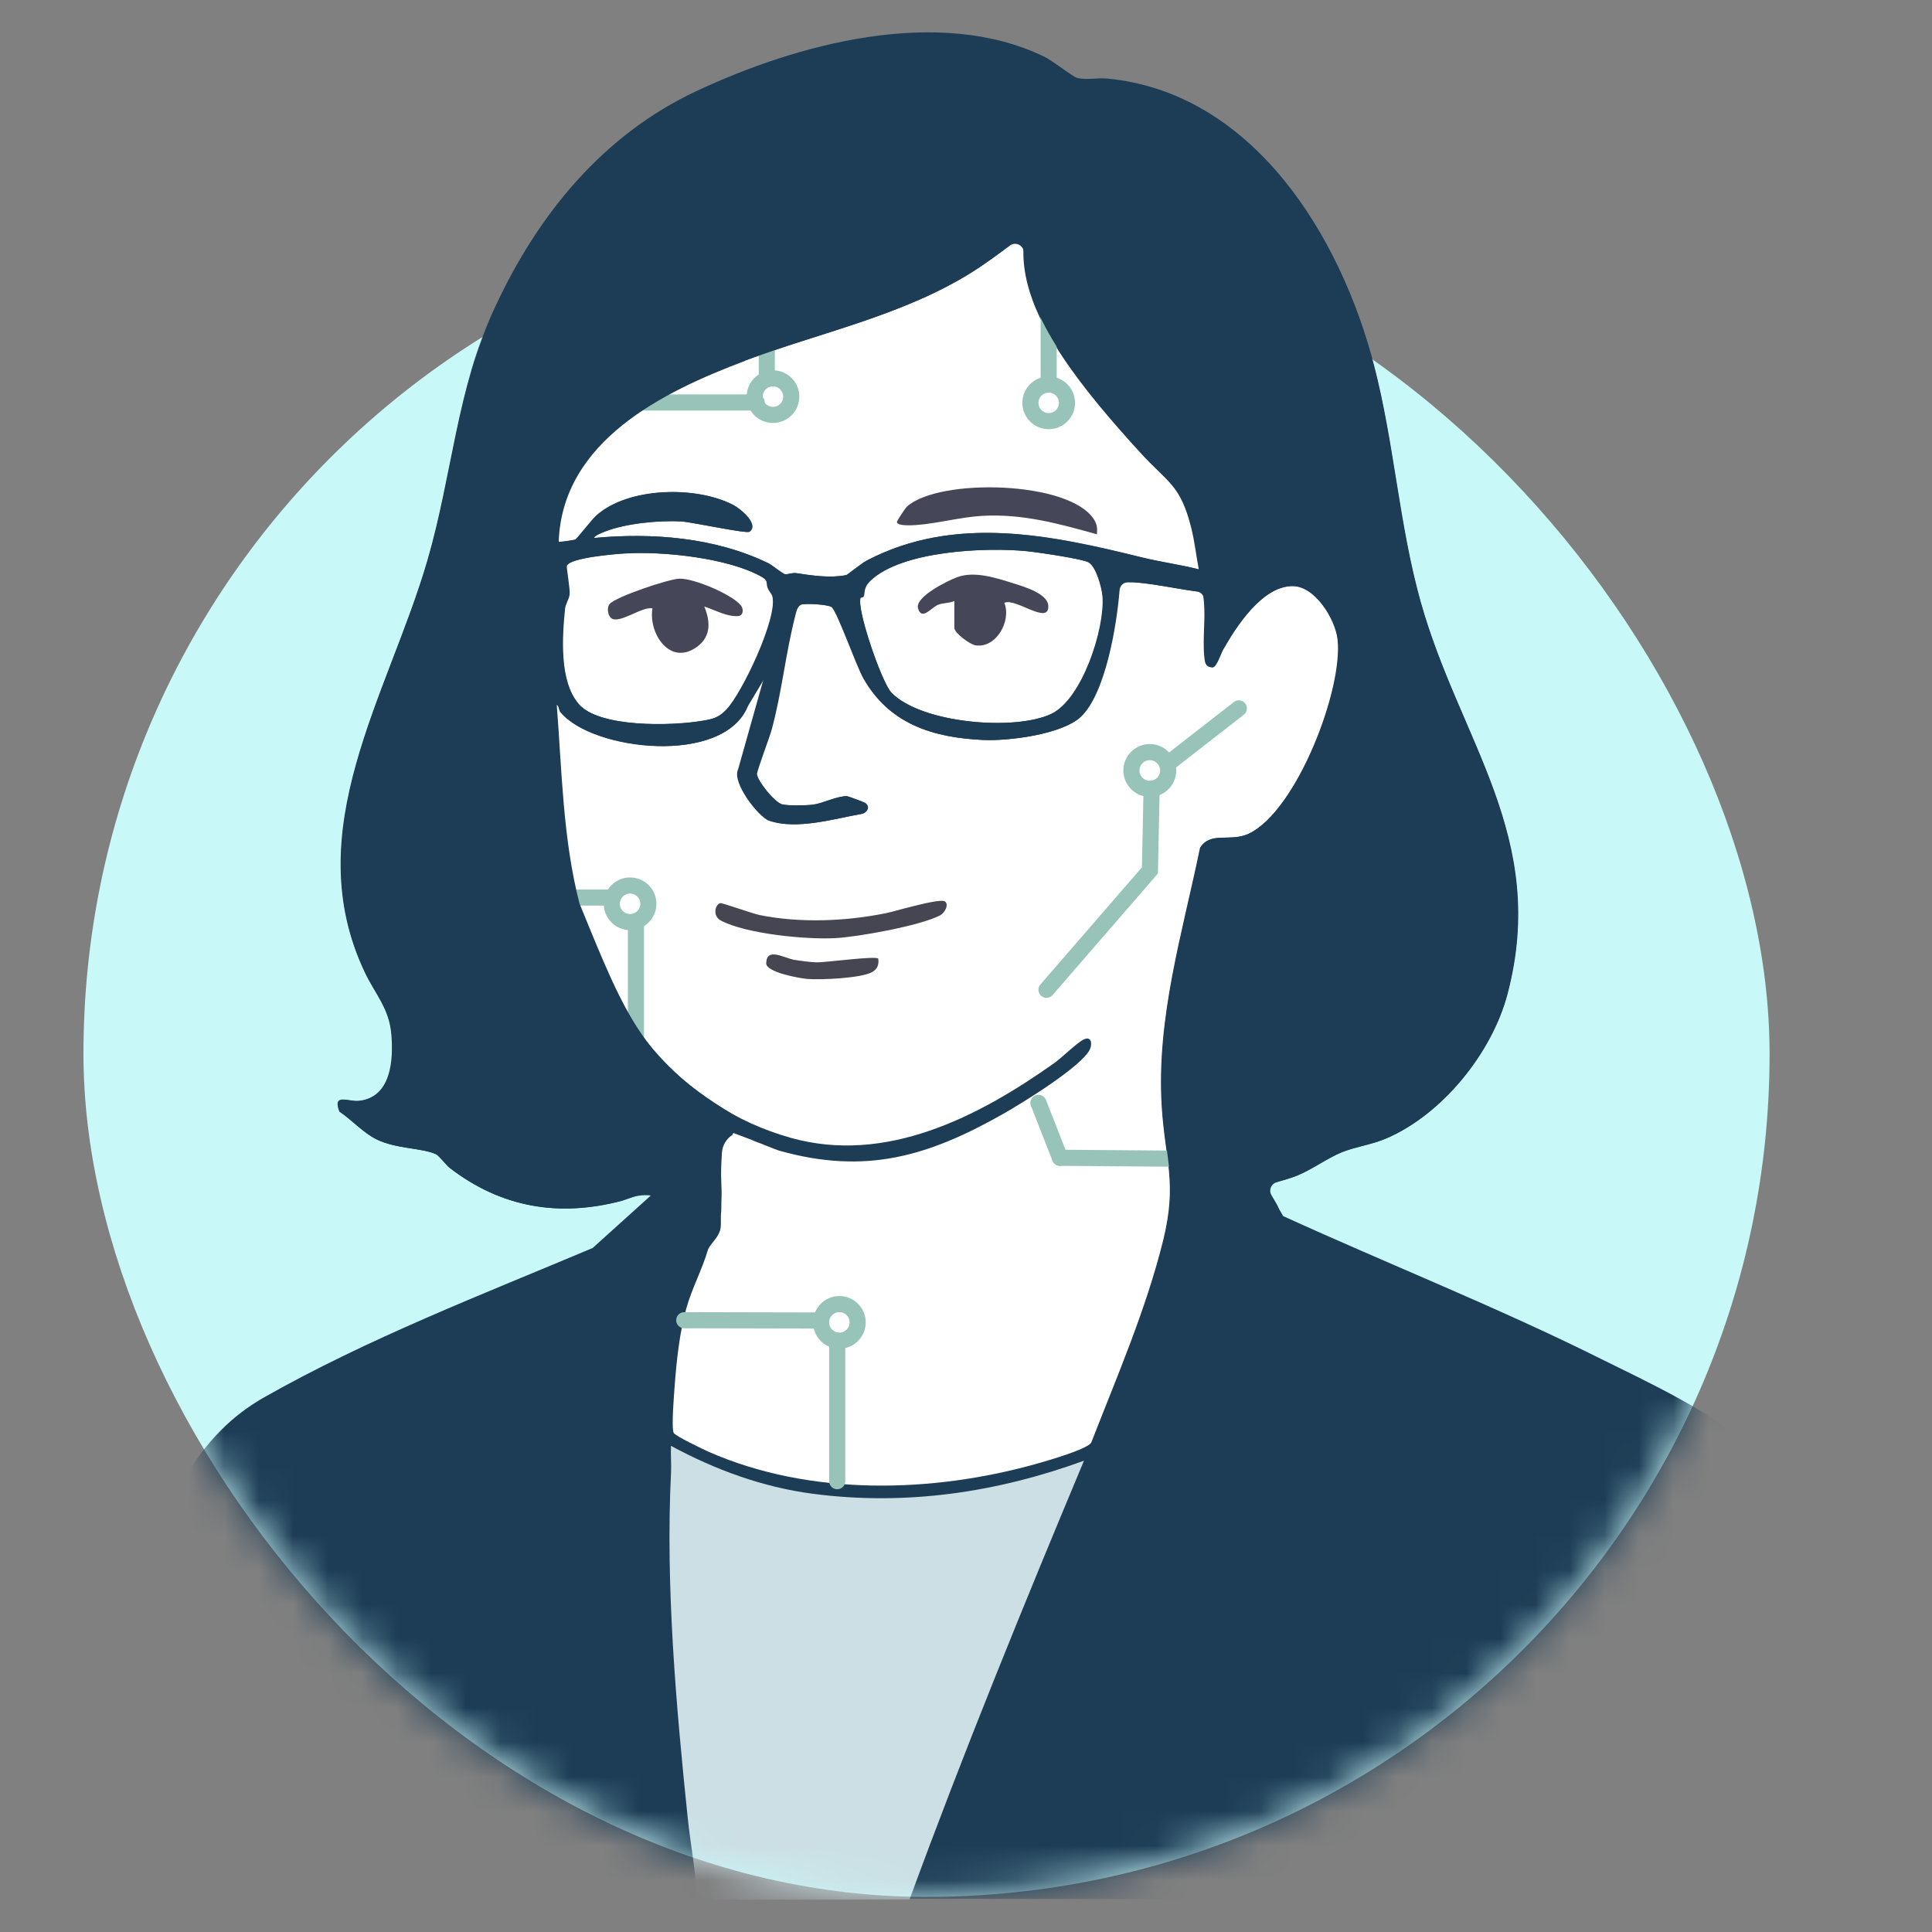 <svg width="56" height="56" viewBox="0 0 56 56" fill="none" xmlns="http://www.w3.org/2000/svg">
<rect x="0" y="0" width="56" height="56" fill="#808080" stroke="none"/>
<rect x="2.419" y="6.109" width="48.873" height="48.873" rx="24.436" fill="#C9F8F8"/>
<mask id="mask0_2074_2578" style="mask-type:alpha" maskUnits="userSpaceOnUse" x="2" y="6" width="50" height="49">
<rect x="2.419" y="6.109" width="48.873" height="48.873" rx="24.436" fill="#C9F8F8"/>
</mask>
<g mask="url(#mask0_2074_2578)">
<path d="M38.076 18.549C37.992 18.633 37.569 18.25 37.218 18.575C37.125 18.661 36.7 19.339 36.7 19.435C36.7 19.499 36.896 19.858 36.933 19.987C37.155 20.753 37.106 21.102 36.703 21.767C36.508 22.088 36.278 22.469 35.875 22.523C35.938 22.373 35.86 22.239 35.897 22.093C35.944 21.903 36.277 21.512 36.386 21.289C36.614 20.823 36.61 20.61 36.465 20.107C36.347 20.179 36.247 20.517 36.086 20.298C35.976 20.147 36.125 19.668 36.183 19.475C36.325 19.006 36.826 18.046 37.355 17.962C37.834 17.885 38.12 18.028 38.076 18.549V18.549Z" fill="black"/>
<path d="M23.073 33.584L23.475 33.639L23.073 33.584Z" fill="black"/>
<path d="M1.867 55.014C2.499 51.777 3.144 48.519 4.23 45.401C4.921 43.417 5.767 41.574 7.655 40.503C10.665 38.796 13.992 37.517 17.178 36.174L19.126 34.417L18.01 34.805C16.188 35.284 14.52 34.996 13.034 33.852C12.917 33.762 12.725 33.495 12.629 33.452C12.217 33.267 11.479 33.304 10.91 33.023C10.525 32.833 10.195 32.46 9.836 32.219C9.626 31.677 10.102 31.936 10.387 31.909C11.338 31.82 11.411 30.726 11.341 29.961C11.275 29.226 10.873 28.81 10.581 28.198C8.616 24.082 11.245 20.166 12.389 16.239C13.113 13.751 13.236 11.283 14.339 8.899C15.577 6.222 17.461 3.913 20.163 2.643C23.094 1.266 27.198 0.154 30.258 1.64C30.513 1.763 31.067 2.21 31.202 2.253C31.442 2.329 31.823 2.251 32.09 2.277C36.318 2.691 38.853 6.845 39.822 10.6C40.404 12.853 40.543 15.195 41.164 17.421C42.293 21.47 44.881 24.25 43.688 28.807C43.24 30.517 41.793 32.31 40.154 33.005C39.744 33.178 39.272 33.241 38.883 33.398C38.468 33.565 38.014 33.903 37.577 34.079C37.284 34.197 36.977 34.261 36.682 34.364L37.193 35.249C40.248 36.643 43.4 37.889 46.417 39.394C47.523 39.945 49.995 41.085 50.693 41.99C51.381 42.883 51.802 44.249 52.073 45.335C52.865 48.503 53.184 51.844 53.699 55.067" fill="#1D3D56"/>
<path d="M21.809 33.048L20.951 32.726C20.93 33.237 20.872 33.744 20.895 34.258C20.916 34.742 20.892 34.678 20.895 35.159C20.896 35.331 20.895 35.347 20.895 35.484C20.895 35.622 20.869 35.687 20.814 35.796C20.78 35.861 20.72 35.933 20.72 35.933C20.72 35.933 20.534 36.167 20.523 36.217C20.353 36.799 20.057 37.339 19.893 37.924C19.698 38.621 19.61 39.44 19.556 40.165C19.538 40.412 19.456 41.383 19.528 41.534C19.571 41.621 20.383 42.011 20.539 42.08C23.476 43.373 27.03 43.283 30.078 42.419C30.375 42.335 31.473 42.02 31.627 41.822C32.374 39.903 33.216 37.965 33.713 35.96C34.131 34.272 33.768 33.643 33.672 32.057C33.517 29.491 34.272 27.049 34.783 24.572C35.084 24.089 35.659 24.422 36.199 24.163C37.581 23.5 38.938 19.976 38.768 18.528C38.7 17.943 38.115 16.987 37.459 16.987C36.573 16.987 35.818 18.164 35.437 18.835C35.365 18.962 35.258 19.322 35.143 19.345C34.952 19.337 34.927 19.229 34.909 19.061C34.842 18.435 34.982 17.778 34.855 17.154C34.507 17.174 32.598 16.703 32.447 16.946C32.381 17.948 32.056 20.074 31.313 20.779C30.771 21.291 29.219 21.482 28.495 21.449C27.03 21.381 25.771 20.983 25.022 19.66C24.815 19.293 24.266 17.731 24.104 17.599C24.008 17.52 23.276 17.474 23.187 17.534C23.072 17.611 23.059 17.736 23.027 17.86C22.751 18.923 22.639 20.075 22.344 21.15C22.286 21.361 21.91 22.362 21.918 22.44C21.937 22.646 22.436 23.269 22.654 23.318C22.828 23.357 23.362 23.349 23.551 23.325C23.834 23.29 24.247 23.075 24.533 23.077C24.565 23.077 25.04 23.255 25.062 23.272C25.203 23.382 25.138 23.527 24.993 23.586C24.187 23.726 23.094 24.066 22.291 23.789C21.988 23.684 21.201 22.681 21.395 22.297L22.133 19.678L21.662 20.469C20.972 22.199 17.173 21.766 16.249 20.65C16.176 20.562 16.209 20.439 16.12 20.431C16.269 22.347 16.297 24.321 16.779 26.188C17.597 29.353 19.686 32.074 22.926 32.982C25.682 33.754 28.361 32.372 30.555 30.816C30.787 30.652 31.219 30.218 31.422 30.125C31.624 30.032 31.665 30.237 31.596 30.404C31.391 30.896 29.571 32.01 29.04 32.308C26.875 33.529 25.076 34.047 22.604 33.358C22.457 33.317 21.975 33.108 21.905 33.091L21.81 33.051L21.809 33.048Z" fill="white"/>
<path d="M34.748 16.507C34.671 16.107 34.629 15.7 34.529 15.303C34.213 14.04 33.85 13.995 33.056 13.125C32.284 12.279 31.453 11.322 30.817 10.371C30.114 9.318 29.497 8.096 29.702 6.788C29.181 7.17 28.67 7.576 28.12 7.917C26.12 9.155 23.766 9.636 21.582 10.453C19.193 11.347 16.276 12.781 16.174 15.702C16.192 15.72 16.631 15.654 16.673 15.638C16.715 15.623 17.144 15.067 17.273 14.95C18.189 14.115 20.17 14.073 21.241 14.635C21.433 14.736 21.997 15.197 21.706 15.412C21.625 15.471 20.027 15.129 19.743 15.112C19.098 15.075 18.117 15.169 17.517 15.408C17.429 15.443 17.237 15.511 17.194 15.594C18.884 15.436 20.695 15.57 22.242 16.318C22.369 16.378 22.669 16.635 22.749 16.644C22.829 16.654 22.952 16.596 23.07 16.614C23.534 16.683 24.044 16.762 24.523 16.67C24.558 16.663 24.96 16.331 25.12 16.247C27.678 14.911 30.457 15.511 33.084 16.159C33.633 16.294 34.2 16.369 34.749 16.507H34.748Z" fill="white"/>
<path d="M24.941 17.327C24.808 17.626 25.552 19.789 25.836 20.079C26.706 20.968 29.416 21.195 30.473 20.69C31.365 20.264 32.028 18.22 31.955 17.287C31.935 17.036 31.772 16.427 31.548 16.299C31.365 16.195 30.066 16.008 29.775 15.977C28.581 15.854 26.134 15.958 25.219 16.83C24.995 17.044 25.067 17.206 25.017 17.298C25.009 17.313 24.947 17.312 24.941 17.327V17.327Z" fill="white"/>
<path d="M18.095 16.04C17.82 16.057 16.519 16.166 16.415 16.397C16.397 16.435 16.511 17.069 16.494 17.226C16.477 17.364 16.378 17.502 16.365 17.628C16.283 18.454 16.194 19.741 16.763 20.402C17.362 21.098 19.474 21.037 20.32 20.896C20.655 20.84 20.82 20.811 21.058 20.56C21.518 20.074 22.536 17.917 22.39 17.297C22.37 17.21 22.293 17.143 22.256 17.055C22.187 16.894 22.292 16.84 22.062 16.712C21.089 16.168 19.195 15.971 18.095 16.04Z" fill="white"/>
<path d="M31.795 15.487C30.689 15.18 29.663 14.891 28.495 14.951C27.855 14.984 27.177 15.174 26.561 15.218C26.455 15.225 26.021 15.256 25.997 15.137C25.99 15.098 26.241 14.727 26.292 14.681C27.217 13.849 31.008 13.932 31.712 15.06C31.802 15.203 31.809 15.318 31.795 15.487Z" fill="#454759"/>
<path d="M31.42 42.339C28.891 43.262 26.251 43.651 23.562 43.298C22.109 43.108 20.729 42.601 19.449 41.909C19.436 42.168 19.463 42.431 19.45 42.69C19.287 45.928 19.596 49.438 19.932 52.676C20.014 53.472 20.177 54.263 20.199 55.066L26.364 55.057C27.935 50.771 29.659 46.548 31.42 42.339Z" fill="#CBDFE4"/>
<path d="M27.386 26.127C27.517 26.209 27.387 26.463 27.245 26.535C26.661 26.834 24.877 27.158 24.199 27.193C23.36 27.237 21.633 27.07 20.897 26.684C20.64 26.55 20.733 26.209 20.876 26.178C20.935 26.165 21.814 26.483 22.023 26.524C23.199 26.76 24.504 26.705 25.676 26.47C25.955 26.413 27.227 26.028 27.386 26.127Z" fill="#454652"/>
<path d="M25.457 27.789C25.481 27.959 25.432 28.086 25.285 28.173C24.974 28.356 23.773 28.407 23.395 28.375C23.172 28.355 22.203 28.183 22.209 27.921C22.22 27.44 22.729 27.774 23.033 27.823C23.198 27.85 23.498 27.89 23.66 27.894C23.933 27.901 25.391 27.696 25.457 27.788L25.457 27.789Z" fill="#454652"/>
<path d="M27.662 17.42C27.515 17.488 27.355 17.47 27.203 17.525C27.002 17.596 26.721 18.008 26.61 17.635C26.509 17.3 27.481 16.826 27.749 16.728C28.252 16.545 28.871 16.75 29.38 16.91C29.672 17.002 30.374 17.204 30.386 17.564C30.405 18.138 29.424 17.312 29.111 17.475C29.32 17.995 28.881 18.789 28.283 18.707C28.117 18.684 27.662 18.348 27.662 18.199V17.42H27.662Z" fill="#454759"/>
<path d="M21.472 17.544C21.559 17.648 21.549 17.838 21.409 17.855C21.087 17.892 20.715 17.674 20.415 17.582C20.616 18.07 20.6 18.521 20.111 18.809C19.361 19.25 18.793 18.311 18.912 17.635C18.613 17.565 17.92 18.122 17.702 17.905C17.613 17.816 17.585 17.6 17.677 17.5C17.866 17.293 19.374 16.785 19.69 16.773C20.103 16.758 21.207 17.224 21.472 17.544Z" fill="#454759"/>
</g>
<path d="M24.33 38.86C24.622 38.86 24.86 38.623 24.86 38.33C24.86 38.037 24.622 37.8 24.33 37.8C24.037 37.8 23.8 38.037 23.8 38.33C23.8 38.623 24.037 38.86 24.33 38.86Z" stroke="#97C3B9" stroke-width="0.467" stroke-linejoin="round"/>
<path d="M18.263 26.727C18.556 26.727 18.793 26.489 18.793 26.197C18.793 25.904 18.556 25.667 18.263 25.667C17.971 25.667 17.733 25.904 17.733 26.197C17.733 26.489 17.971 26.727 18.263 26.727Z" stroke="#97C3B9" stroke-width="0.467" stroke-linejoin="round"/>
<path d="M22.405 12.027C22.698 12.027 22.935 11.789 22.935 11.497C22.935 11.204 22.698 10.967 22.405 10.967C22.112 10.967 21.875 11.204 21.875 11.497C21.875 11.789 22.112 12.027 22.405 12.027Z" stroke="#97C3B9" stroke-width="0.467" stroke-linejoin="round"/>
<path d="M30.397 12.207C30.69 12.207 30.927 11.97 30.927 11.677C30.927 11.384 30.69 11.147 30.397 11.147C30.104 11.147 29.867 11.384 29.867 11.677C29.867 11.97 30.104 12.207 30.397 12.207Z" stroke="#97C3B9" stroke-width="0.467" stroke-linejoin="round"/>
<path d="M30.396 7.467V11.147" stroke="#97C3B9" stroke-width="0.467" stroke-linecap="round" stroke-linejoin="round"/>
<path d="M22.226 7.467V10.967" stroke="#97C3B9" stroke-width="0.467" stroke-linecap="round" stroke-linejoin="round"/>
<path d="M18.433 26.717L18.433 31.267" stroke="#97C3B9" stroke-width="0.467" stroke-linecap="round" stroke-linejoin="round"/>
<path d="M17.733 26.017H16.333" stroke="#97C3B9" stroke-width="0.467" stroke-linecap="round" stroke-linejoin="round"/>
<path d="M21.933 11.667L17.267 11.667" stroke="#97C3B9" stroke-width="0.467" stroke-linecap="round" stroke-linejoin="round"/>
<path d="M33.327 22.865C33.621 22.865 33.86 22.627 33.86 22.333C33.86 22.038 33.621 21.8 33.327 21.8C33.033 21.8 32.795 22.038 32.795 22.333C32.795 22.627 33.033 22.865 33.327 22.865Z" stroke="#97C3B9" stroke-width="0.467" stroke-miterlimit="10"/>
<path d="M30.333 28.689L33.331 25.23L33.38 22.865" stroke="#97C3B9" stroke-width="0.467" stroke-miterlimit="10" stroke-linecap="round"/>
<path d="M33.86 22.127L35.908 20.533" stroke="#97C3B9" stroke-width="0.467" stroke-miterlimit="10" stroke-linecap="round"/>
<path d="M19.833 38.267L23.585 38.275" stroke="#97C3B9" stroke-width="0.467" stroke-linecap="round" stroke-linejoin="round"/>
<path d="M24.267 38.967L24.267 42.933" stroke="#97C3B9" stroke-width="0.467" stroke-linecap="round" stroke-linejoin="round"/>
<path d="M35.933 33.6L30.724 33.559" stroke="#97C3B9" stroke-width="0.467" stroke-linecap="round" stroke-linejoin="round"/>
<path d="M30.1 31.967L30.724 33.559" stroke="#97C3B9" stroke-width="0.467" stroke-linecap="round" stroke-linejoin="round"/>
<g clip-path="url(#clip0_2074_2578)">
<path d="M21.598 10.453C23.782 9.637 26.134 9.156 28.136 7.915C28.528 7.672 28.901 7.392 29.274 7.117C29.442 6.991 29.676 7.117 29.68 7.327C29.69 8.433 30.231 9.464 30.838 10.369C31.472 11.321 32.303 12.278 33.078 13.123C33.871 13.991 34.235 14.037 34.552 15.302C34.65 15.699 34.692 16.105 34.772 16.506C34.226 16.366 33.656 16.291 33.106 16.156C30.478 15.507 27.702 14.91 25.14 16.245C24.981 16.329 24.58 16.66 24.542 16.669C24.066 16.763 23.553 16.683 23.091 16.613C22.974 16.595 22.848 16.655 22.769 16.646C22.69 16.637 22.391 16.38 22.265 16.319C20.716 15.573 18.905 15.437 17.216 15.596C17.258 15.512 17.449 15.447 17.538 15.409C18.14 15.171 19.12 15.078 19.764 15.115C20.048 15.134 21.644 15.475 21.728 15.414C22.022 15.199 21.458 14.737 21.262 14.639C20.193 14.079 18.21 14.121 17.295 14.952C17.164 15.069 16.74 15.624 16.693 15.643C16.646 15.661 16.212 15.722 16.194 15.708C16.296 12.787 19.213 11.354 21.602 10.458L21.598 10.453ZM25.032 17.299C25.084 17.206 25.009 17.047 25.233 16.833C26.148 15.96 28.593 15.857 29.788 15.979C30.077 16.007 31.379 16.198 31.561 16.301C31.785 16.427 31.948 17.038 31.967 17.29C32.042 18.223 31.379 20.267 30.483 20.692C29.428 21.196 26.717 20.972 25.844 20.081C25.56 19.791 24.818 17.626 24.948 17.327C24.948 17.327 25.018 17.313 25.023 17.299H25.032ZM16.432 16.399C16.534 16.165 17.836 16.058 18.112 16.044C19.213 15.974 21.108 16.17 22.078 16.716C22.307 16.847 22.204 16.898 22.27 17.061C22.307 17.15 22.382 17.215 22.405 17.304C22.55 17.925 21.532 20.081 21.07 20.566C20.832 20.818 20.669 20.846 20.333 20.902C19.488 21.042 17.374 21.103 16.777 20.407C16.208 19.745 16.296 18.461 16.38 17.635C16.394 17.509 16.492 17.374 16.511 17.234C16.53 17.075 16.413 16.441 16.432 16.403V16.399ZM21.467 32.433C18.667 30.8 18.2 29.633 16.796 26.185C16.315 24.318 16.287 22.344 16.138 20.426C16.226 20.435 16.194 20.557 16.268 20.645C17.192 21.761 20.991 22.195 21.682 20.463L22.153 19.675L21.416 22.293C21.22 22.675 22.008 23.679 22.312 23.786C23.114 24.061 24.206 23.725 25.014 23.585C25.158 23.525 25.224 23.38 25.084 23.273C25.06 23.254 24.584 23.077 24.556 23.077C24.272 23.077 23.856 23.291 23.576 23.324C23.385 23.347 22.853 23.357 22.68 23.315C22.461 23.263 21.962 22.643 21.943 22.437C21.934 22.358 22.312 21.359 22.368 21.149C22.662 20.071 22.774 18.923 23.049 17.859C23.082 17.733 23.096 17.612 23.208 17.533C23.296 17.472 24.029 17.519 24.122 17.598C24.286 17.729 24.832 19.292 25.042 19.661C25.788 20.986 27.048 21.383 28.514 21.448C29.237 21.481 30.791 21.289 31.332 20.776C32.037 20.109 32.368 18.158 32.452 17.103C32.462 16.973 32.569 16.879 32.695 16.875C33.166 16.856 34.212 17.085 34.683 17.141C34.795 17.155 34.888 17.243 34.902 17.355C34.968 17.92 34.865 18.503 34.926 19.059C34.944 19.227 34.968 19.334 35.159 19.343C35.276 19.32 35.383 18.961 35.453 18.835C35.836 18.163 36.587 16.987 37.474 16.987C38.132 16.987 38.715 17.943 38.785 18.527C38.953 19.973 37.6 23.497 36.214 24.159C35.691 24.411 35.14 24.108 34.832 24.519C34.809 24.551 34.795 24.589 34.786 24.626C34.277 27.085 33.53 29.507 33.684 32.055C33.773 33.516 34.09 34.165 33.81 35.579C33.773 35.756 33.932 35.915 34.114 35.877L36.858 35.317C37.03 35.285 37.114 35.089 37.026 34.939L36.853 34.641C36.769 34.496 36.844 34.314 37.002 34.267C37.198 34.211 37.394 34.155 37.59 34.081C38.029 33.903 38.482 33.567 38.897 33.399C39.284 33.241 39.76 33.18 40.166 33.007C41.804 32.312 43.251 30.52 43.699 28.807C44.894 24.248 42.304 21.471 41.174 17.421C40.554 15.195 40.414 12.852 39.83 10.598C38.86 6.841 36.326 2.688 32.098 2.277C31.832 2.249 31.449 2.329 31.211 2.254C31.076 2.212 30.52 1.764 30.268 1.643C27.207 0.159 23.105 1.269 20.174 2.646C17.472 3.915 15.587 6.225 14.35 8.904C13.249 11.289 13.123 13.757 12.4 16.245C11.256 20.174 8.629 24.089 10.594 28.205C10.888 28.817 11.289 29.232 11.354 29.969C11.424 30.735 11.354 31.827 10.398 31.915C10.113 31.943 9.637 31.682 9.847 32.223C10.206 32.466 10.538 32.839 10.92 33.026C11.49 33.306 12.227 33.269 12.638 33.455C12.736 33.497 12.927 33.763 13.044 33.857C14.528 35 16.198 35.289 18.018 34.809L18.308 34.711C18.802 34.538 19.353 34.701 19.67 35.117L19.904 35.415C20.174 35.765 20.725 35.677 20.874 35.257C20.898 35.196 20.907 35.131 20.907 35.065C20.907 34.687 20.926 34.711 20.907 34.263C20.893 33.978 20.907 33.693 20.926 33.409C20.94 33.199 21.052 33.012 21.229 32.895L21.467 32.433Z" fill="#1D3D56"/>
</g>
<defs>
<clipPath id="clip0_2074_2578">
<rect width="34.211" height="34.953" fill="white" transform="translate(9.8 0.933)"/>
</clipPath>
</defs>
</svg>
